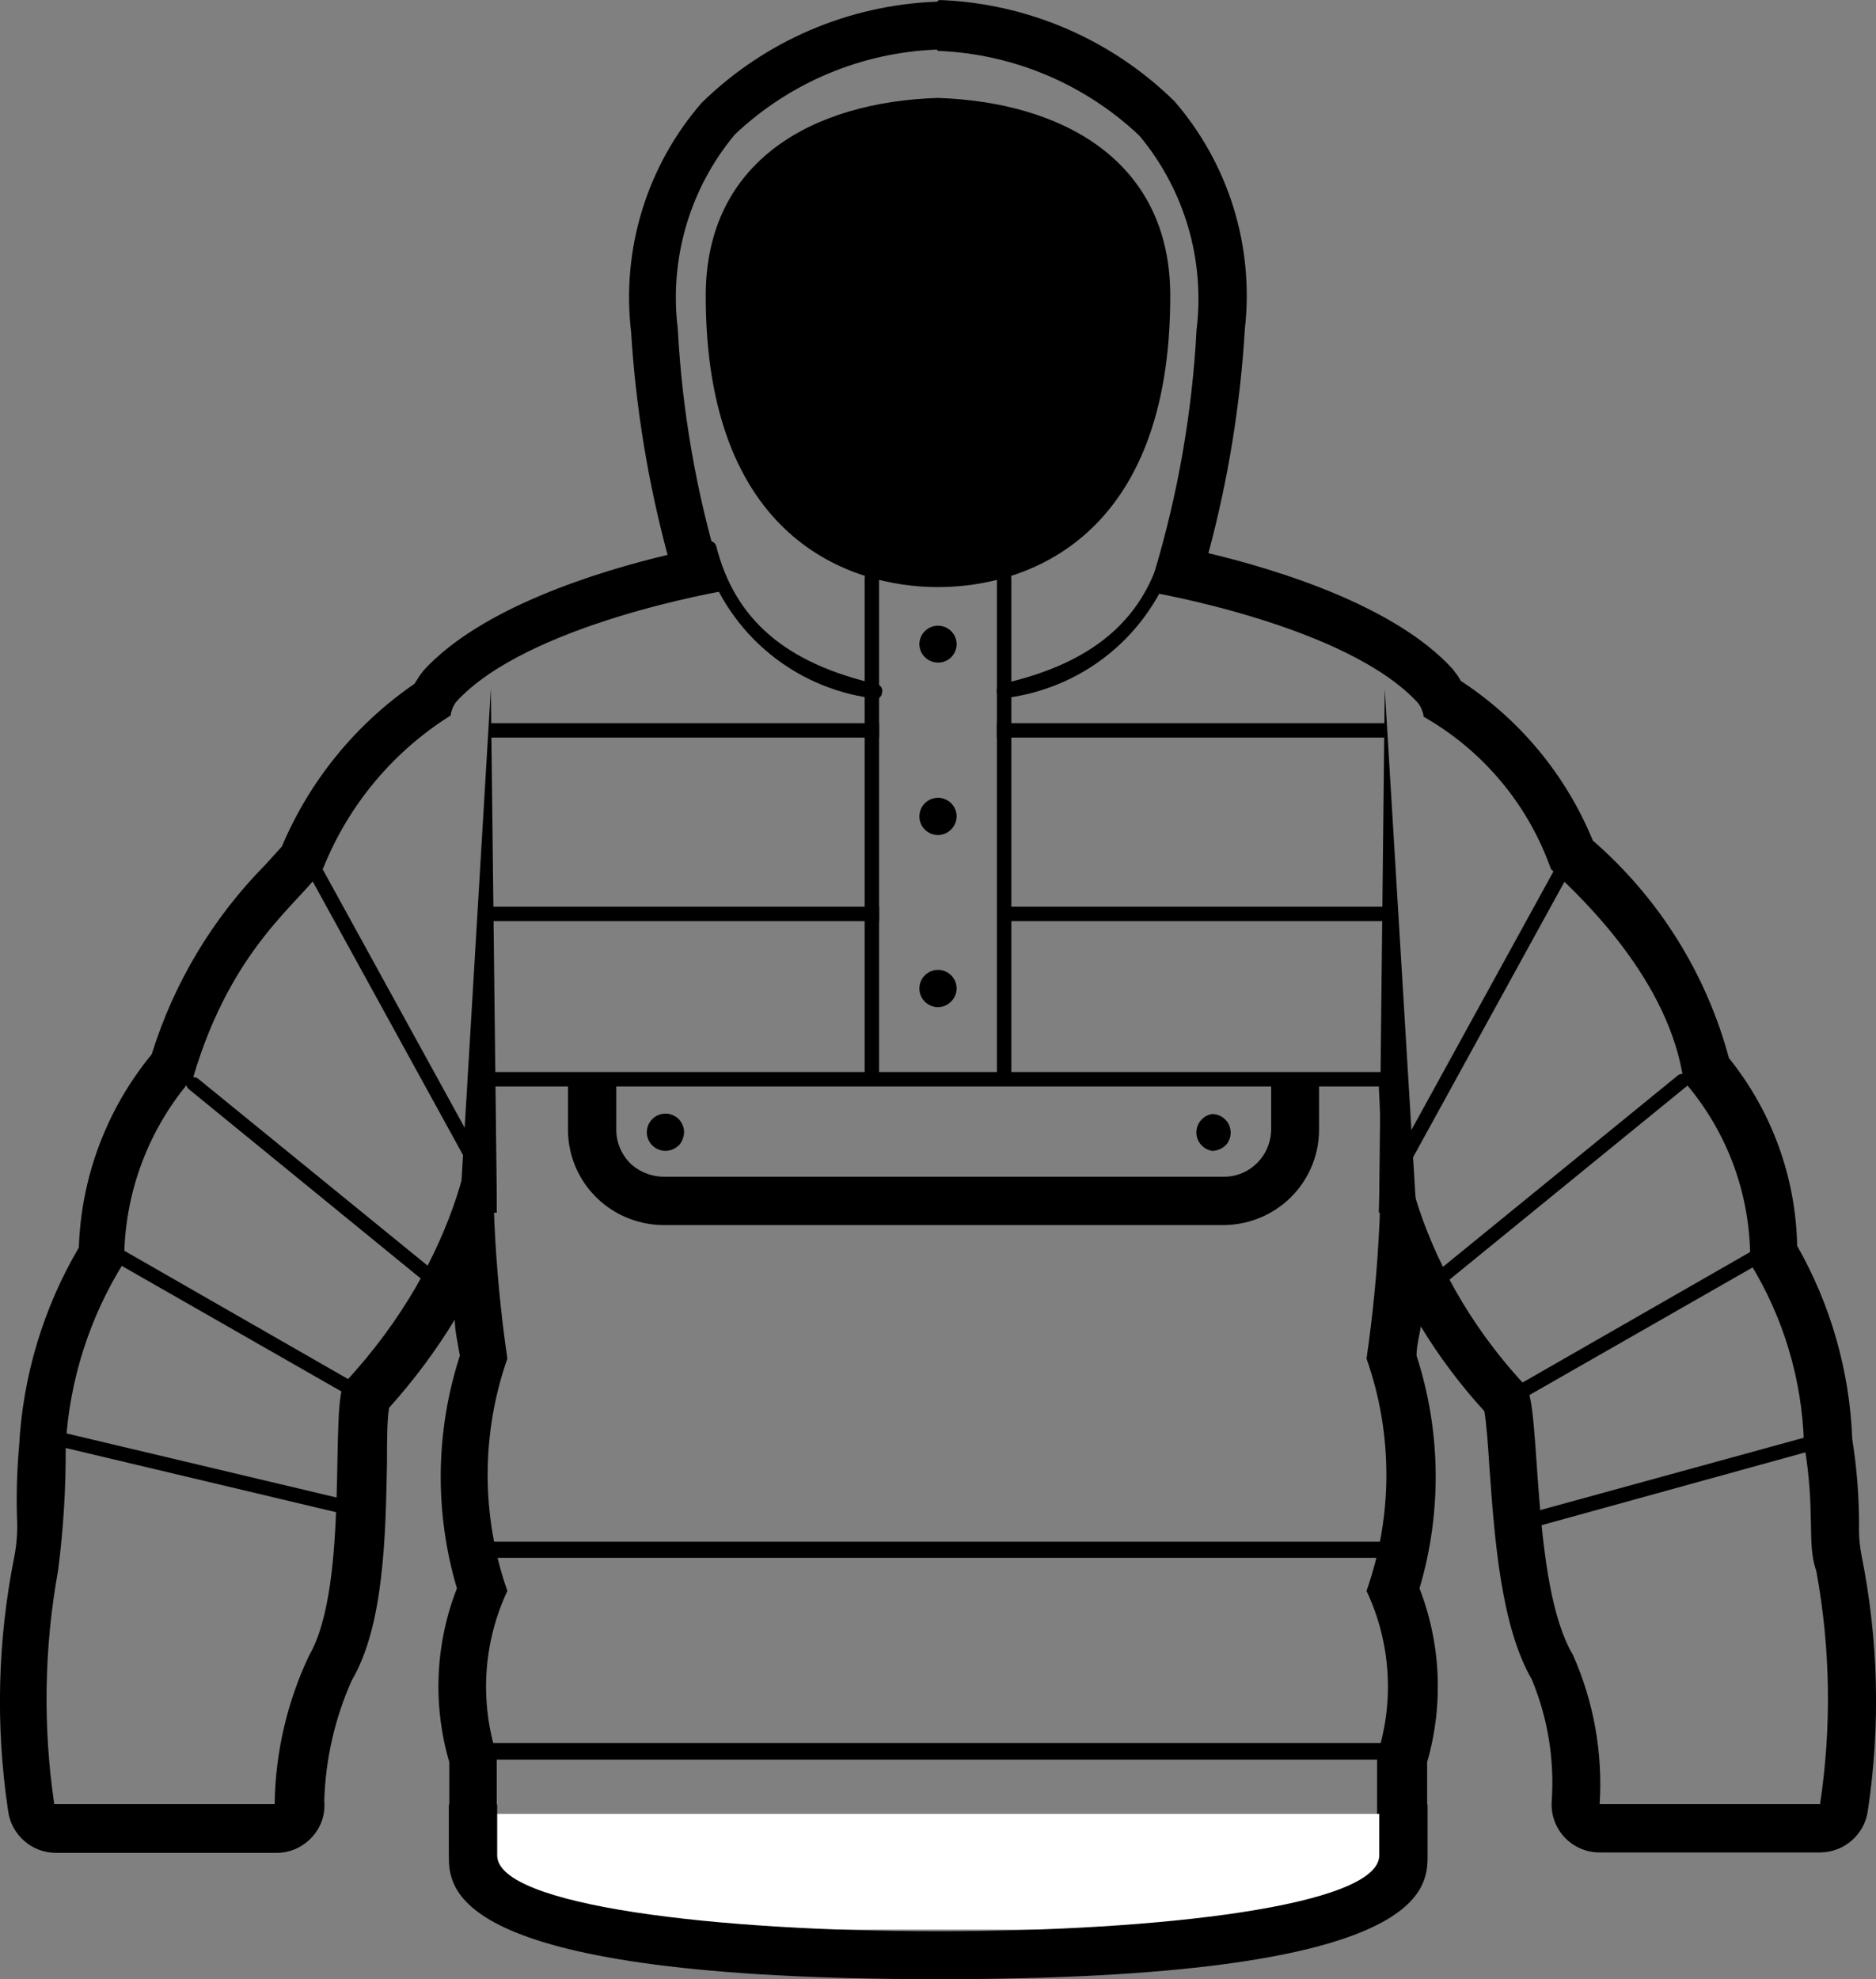 <svg xmlns="http://www.w3.org/2000/svg" fill="none" viewBox="7.99 6.93 44.26 46.69">
<rect x="7.99" y="6.93" width="44.26" height="46.69" fill="#808080" stroke="none"/>
<g clipPath="url(#clip0)">
<path d="M28.56 32.4C28.516 32.397 28.474 32.379 28.443 32.347C28.411 32.316 28.392 32.274 28.39 32.23V20.56C28.392 20.515 28.411 20.474 28.443 20.442C28.474 20.411 28.516 20.392 28.56 20.39C28.605 20.39 28.648 20.407 28.68 20.439C28.712 20.471 28.73 20.515 28.73 20.56V32.23C28.73 32.275 28.712 32.318 28.68 32.35C28.648 32.382 28.605 32.4 28.56 32.4Z" fill="black"/>
<path d="M31.68 32.4C31.635 32.4 31.591 32.382 31.56 32.35C31.528 32.318 31.51 32.275 31.51 32.23V20.56C31.51 20.515 31.528 20.471 31.56 20.439C31.591 20.407 31.635 20.39 31.68 20.39C31.724 20.392 31.766 20.411 31.797 20.442C31.829 20.474 31.847 20.515 31.85 20.56V32.23C31.847 32.274 31.829 32.316 31.797 32.347C31.766 32.379 31.724 32.397 31.68 32.4Z" fill="black"/>
<path d="M18.86 35.09L19.57 23.18L19.71 35.11V35.54L18.83 35.52L18.86 35.09Z" fill="black"/>
<path d="M40.53 35.11L40.66 23.18L41.38 35.09L41.41 35.52L40.52 35.54L40.53 35.11Z" fill="black"/>
<path d="M31.68 23.4C31.64 23.399 31.602 23.384 31.571 23.359C31.54 23.334 31.519 23.299 31.51 23.26C31.501 23.216 31.509 23.171 31.534 23.133C31.558 23.096 31.596 23.069 31.64 23.06C33.79 22.57 34.99 21.54 35.43 19.81C35.444 19.767 35.473 19.731 35.512 19.709C35.55 19.687 35.596 19.68 35.64 19.69C35.661 19.696 35.682 19.706 35.7 19.719C35.718 19.733 35.733 19.75 35.744 19.77C35.755 19.789 35.762 19.811 35.765 19.833C35.767 19.855 35.766 19.878 35.76 19.9C35.509 20.81 34.996 21.626 34.285 22.247C33.574 22.867 32.695 23.265 31.76 23.39L31.68 23.4Z" fill="black"/>
<path d="M28.56 23.4C27.624 23.275 26.746 22.878 26.035 22.257C25.323 21.637 24.811 20.82 24.56 19.91C24.551 19.865 24.559 19.819 24.583 19.78C24.607 19.741 24.645 19.712 24.69 19.7C24.711 19.694 24.733 19.693 24.755 19.696C24.776 19.699 24.797 19.706 24.816 19.717C24.834 19.728 24.851 19.743 24.863 19.761C24.876 19.779 24.885 19.799 24.89 19.82C25.33 21.55 26.53 22.58 28.68 23.07C28.701 23.075 28.721 23.084 28.739 23.097C28.757 23.11 28.772 23.126 28.783 23.144C28.794 23.163 28.802 23.184 28.805 23.206C28.807 23.227 28.806 23.249 28.8 23.27C28.798 23.298 28.79 23.324 28.775 23.347C28.761 23.371 28.74 23.39 28.716 23.403C28.692 23.416 28.665 23.422 28.638 23.422C28.61 23.422 28.584 23.414 28.56 23.4Z" fill="black"/>
<path d="M35.6 13.91C35.6 19.62 32.22 20.78 30.12 20.78C28.02 20.78 24.64 19.62 24.64 13.91C24.64 10.7 27.2 9.33 30.12 9.24C33.04 9.34 35.6 10.71 35.6 13.91Z" fill="black"/>
<path d="M30.12 8.13C31.893 8.2 33.58 8.911 34.87 10.13C35.397 10.76 35.788 11.492 36.02 12.28C36.252 13.067 36.32 13.895 36.22 14.71C36.117 16.656 35.782 18.583 35.22 20.45L35.08 20.89C35.08 20.89 39.77 21.67 41.45 23.52C41.519 23.614 41.563 23.724 41.58 23.84C42.979 24.637 44.044 25.911 44.58 27.43C45.38 28.17 47.38 30.09 47.71 32.43C48.75 33.618 49.309 35.151 49.28 36.73C50.068 38.011 50.506 39.476 50.55 40.98C50.83 42.57 50.61 43.36 50.84 43.98C51.175 45.799 51.206 47.661 50.93 49.49H45.73C45.807 48.283 45.591 47.075 45.1 45.97C44.1 44.29 44.36 40.03 43.98 39.62C41.23 36.67 40.81 33.32 41.06 32.18L40.52 32.56C40.638 34.704 40.54 36.855 40.23 38.98C40.855 40.753 40.855 42.687 40.23 44.46C40.803 45.674 40.892 47.062 40.48 48.34V50.65H19.71V48.34C19.302 47.061 19.391 45.675 19.96 44.46C19.34 42.686 19.34 40.754 19.96 38.98C19.65 36.855 19.552 34.704 19.67 32.56L19.13 32.18C19.39 33.32 18.87 36.6 16.13 39.54C15.75 39.95 16.26 44.31 15.28 45.99C14.762 47.085 14.486 48.278 14.47 49.49H9.27C9 47.66 9.031 45.799 9.36 43.98C9.487 43.002 9.547 42.016 9.54 41.03C9.627 39.493 10.102 38.003 10.92 36.7C10.91 35.096 11.49 33.544 12.55 32.34C13.46 29.25 15.09 28.21 15.62 27.4C16.216 25.916 17.266 24.66 18.62 23.81C18.637 23.694 18.681 23.584 18.75 23.49C20.43 21.64 25.12 20.86 25.12 20.86L24.98 20.42C24.418 18.553 24.083 16.626 23.98 14.68C23.88 13.864 23.948 13.037 24.18 12.25C24.412 11.462 24.803 10.73 25.33 10.1C26.622 8.879 28.314 8.168 30.09 8.1L30.12 8.13ZM30.09 6.97C28.007 7.047 26.027 7.899 24.54 9.36C23.902 10.096 23.425 10.958 23.139 11.889C22.853 12.821 22.765 13.802 22.88 14.77C22.99 16.544 23.278 18.303 23.74 20.02C22.1 20.41 19.34 21.26 17.98 22.75L17.89 22.87L17.77 23.06C16.381 24.014 15.295 25.347 14.64 26.9L14.25 27.33C13.011 28.584 12.092 30.116 11.57 31.8C10.51 33.089 9.905 34.692 9.85 36.36C9.011 37.788 8.528 39.396 8.44 41.05C8.391 41.602 8.375 42.156 8.39 42.71C8.408 43.021 8.388 43.333 8.33 43.64C7.933 45.616 7.882 47.646 8.18 49.64C8.214 49.916 8.348 50.169 8.556 50.353C8.764 50.538 9.032 50.639 9.31 50.64H14.51C14.666 50.641 14.82 50.609 14.963 50.547C15.106 50.485 15.234 50.394 15.34 50.28C15.449 50.166 15.532 50.031 15.584 49.883C15.636 49.734 15.655 49.576 15.64 49.42C15.668 48.436 15.889 47.468 16.29 46.57C17.05 45.28 17.09 43.14 17.12 41.42C17.12 40.99 17.12 40.42 17.17 40.14C17.75 39.496 18.269 38.8 18.72 38.06C18.72 38.33 18.79 38.61 18.84 38.91C18.262 40.69 18.237 42.605 18.77 44.4C18.258 45.709 18.195 47.151 18.59 48.5V50.66C18.59 50.959 18.709 51.247 18.921 51.459C19.133 51.671 19.42 51.79 19.72 51.79H40.53C40.83 51.79 41.117 51.671 41.329 51.459C41.541 51.247 41.66 50.959 41.66 50.66V48.5C42.05 47.15 41.987 45.71 41.48 44.4C42.012 42.605 41.988 40.691 41.41 38.91C41.41 38.67 41.48 38.44 41.51 38.22C41.944 38.934 42.446 39.604 43.01 40.22C43.06 40.5 43.1 41.07 43.13 41.55C43.25 43.22 43.4 45.29 44.13 46.55C44.505 47.454 44.666 48.433 44.6 49.41C44.587 49.566 44.608 49.722 44.659 49.87C44.71 50.017 44.791 50.153 44.897 50.268C45.004 50.382 45.132 50.474 45.276 50.536C45.419 50.598 45.574 50.63 45.73 50.63H50.93C51.208 50.629 51.476 50.528 51.684 50.343C51.892 50.159 52.026 49.906 52.06 49.63C52.358 47.636 52.307 45.606 51.91 43.63C51.862 43.383 51.842 43.131 51.85 42.88C51.849 42.21 51.795 41.541 51.69 40.88C51.629 39.278 51.183 37.714 50.39 36.32C50.359 34.705 49.793 33.147 48.78 31.89C48.245 29.898 47.127 28.112 45.57 26.76C44.936 25.216 43.848 23.901 42.45 22.99C42.423 22.933 42.389 22.879 42.35 22.83L42.26 22.71C40.9 21.22 38.14 20.37 36.5 19.98C36.965 18.25 37.253 16.478 37.36 14.69C37.469 13.729 37.378 12.755 37.093 11.831C36.807 10.906 36.333 10.052 35.7 9.32C34.213 7.859 32.233 7.006 30.15 6.93L30.09 6.97Z" fill="black"/>
<path d="M30.47 30.51C30.43 30.565 30.377 30.61 30.316 30.641C30.256 30.672 30.189 30.689 30.12 30.69C30.033 30.69 29.948 30.664 29.876 30.615C29.803 30.567 29.747 30.498 29.714 30.418C29.68 30.338 29.672 30.249 29.689 30.164C29.706 30.078 29.747 30 29.809 29.938C29.871 29.877 29.949 29.835 30.034 29.818C30.12 29.801 30.208 29.81 30.288 29.843C30.369 29.876 30.438 29.933 30.486 30.005C30.534 30.078 30.56 30.163 30.56 30.25C30.558 30.343 30.527 30.434 30.47 30.51Z" fill="black"/>
<path d="M30.47 22.39C30.429 22.444 30.376 22.488 30.316 22.517C30.255 22.547 30.188 22.562 30.12 22.56C30.005 22.561 29.895 22.515 29.812 22.435C29.73 22.355 29.683 22.245 29.68 22.13C29.68 22.014 29.727 21.902 29.809 21.819C29.892 21.737 30.003 21.69 30.12 21.69C30.237 21.69 30.349 21.737 30.431 21.819C30.514 21.902 30.56 22.014 30.56 22.13C30.558 22.224 30.527 22.315 30.47 22.39Z" fill="black"/>
<path d="M30.47 26.45C30.43 26.505 30.377 26.55 30.316 26.581C30.256 26.613 30.189 26.629 30.12 26.63C30.033 26.63 29.948 26.604 29.876 26.556C29.803 26.508 29.747 26.439 29.714 26.358C29.68 26.278 29.672 26.189 29.689 26.104C29.706 26.019 29.747 25.94 29.809 25.879C29.871 25.817 29.949 25.775 30.034 25.759C30.12 25.741 30.208 25.75 30.288 25.784C30.369 25.817 30.438 25.873 30.486 25.946C30.534 26.018 30.56 26.103 30.56 26.19C30.558 26.284 30.527 26.375 30.47 26.45Z" fill="black"/>
<path d="M40.79 32.56H19.43C19.386 32.557 19.344 32.539 19.312 32.507C19.281 32.476 19.262 32.434 19.26 32.39C19.26 32.345 19.278 32.301 19.31 32.27C19.341 32.238 19.385 32.22 19.43 32.22H40.79C40.835 32.22 40.878 32.238 40.91 32.27C40.942 32.301 40.96 32.345 40.96 32.39C40.957 32.434 40.939 32.476 40.907 32.507C40.876 32.539 40.834 32.557 40.79 32.56Z" fill="black"/>
<path d="M28.73 23.99H19.56V24.33H28.73V23.99Z" fill="black"/>
<path d="M40.68 23.99H31.51V24.33H40.68V23.99Z" fill="black"/>
<path d="M28.73 28.32H19.56V28.66H28.73V28.32Z" fill="black"/>
<path d="M40.83 28.32H31.66V28.66H40.83V28.32Z" fill="black"/>
<path d="M23.64 35.83C23.1 35.827 22.579 35.632 22.17 35.28C21.925 35.069 21.729 34.808 21.594 34.515C21.46 34.221 21.39 33.903 21.39 33.58V32.39H22.53V33.58C22.53 33.739 22.564 33.896 22.63 34.041C22.695 34.185 22.791 34.315 22.91 34.42C23.12 34.595 23.386 34.691 23.66 34.69H36.85C37.122 34.695 37.386 34.599 37.59 34.42C37.711 34.315 37.808 34.186 37.875 34.041C37.942 33.897 37.978 33.739 37.98 33.58V32.39H39.11V33.58C39.11 33.903 39.041 34.221 38.906 34.515C38.771 34.808 38.575 35.069 38.33 35.28C37.921 35.632 37.4 35.827 36.86 35.83H23.64Z" fill="black"/>
<path d="M24.04 33.91C23.998 33.962 23.944 34.005 23.884 34.034C23.823 34.063 23.757 34.079 23.69 34.08C23.603 34.08 23.518 34.054 23.446 34.006C23.373 33.958 23.317 33.889 23.284 33.809C23.25 33.728 23.241 33.64 23.259 33.554C23.275 33.469 23.317 33.391 23.379 33.329C23.44 33.267 23.519 33.226 23.604 33.209C23.689 33.192 23.778 33.2 23.858 33.234C23.939 33.267 24.008 33.323 24.056 33.396C24.104 33.468 24.13 33.553 24.13 33.64C24.126 33.737 24.095 33.831 24.04 33.91Z" fill="black"/>
<path d="M36.94 33.91C36.898 33.962 36.844 34.004 36.784 34.034C36.724 34.063 36.657 34.079 36.59 34.08C36.486 34.064 36.391 34.012 36.323 33.932C36.254 33.852 36.216 33.75 36.216 33.645C36.216 33.54 36.254 33.438 36.323 33.358C36.391 33.278 36.486 33.226 36.59 33.21C36.671 33.211 36.75 33.234 36.819 33.277C36.887 33.32 36.943 33.381 36.979 33.453C37.015 33.526 37.031 33.606 37.024 33.687C37.017 33.768 36.988 33.845 36.94 33.91Z" fill="black"/>
<path d="M19 49.72H41.1V49.86C41.1 50.547 40.827 51.205 40.341 51.691C39.856 52.177 39.197 52.45 38.51 52.45H21.58C20.895 52.447 20.239 52.173 19.755 51.688C19.271 51.202 19 50.545 19 49.86V49.72Z" fill="white"/>
<path d="M40.53 49.5V50.7C40.53 51.89 35.33 52.49 30.12 52.49C24.91 52.49 19.72 51.89 19.72 50.7V49.5H18.58V50.7C18.58 51.5 18.58 53.62 30.12 53.62C41.66 53.62 41.67 51.5 41.67 50.7V49.5H40.53Z" fill="black"/>
<path d="M41.1 43.68H18.99C18.965 43.68 18.94 43.675 18.917 43.665C18.894 43.656 18.873 43.642 18.855 43.624C18.838 43.606 18.824 43.586 18.814 43.562C18.805 43.539 18.8 43.515 18.8 43.49C18.8 43.465 18.805 43.44 18.814 43.417C18.824 43.394 18.838 43.373 18.855 43.355C18.873 43.338 18.894 43.324 18.917 43.314C18.94 43.305 18.965 43.3 18.99 43.3H41.1C41.125 43.3 41.15 43.305 41.172 43.314C41.196 43.324 41.217 43.338 41.234 43.355C41.252 43.373 41.266 43.394 41.275 43.417C41.285 43.44 41.29 43.465 41.29 43.49C41.29 43.515 41.285 43.539 41.275 43.562C41.266 43.586 41.252 43.606 41.234 43.624C41.217 43.642 41.196 43.656 41.172 43.665C41.15 43.675 41.125 43.68 41.1 43.68Z" fill="black"/>
<path d="M41.1 48.44H18.99C18.964 48.441 18.939 48.437 18.914 48.428C18.89 48.419 18.868 48.406 18.849 48.388C18.831 48.37 18.816 48.349 18.805 48.325C18.795 48.301 18.79 48.276 18.79 48.25C18.79 48.197 18.811 48.146 18.849 48.108C18.886 48.071 18.937 48.05 18.99 48.05H41.1C41.153 48.05 41.204 48.071 41.242 48.108C41.279 48.146 41.3 48.197 41.3 48.25C41.3 48.276 41.295 48.301 41.285 48.325C41.275 48.349 41.26 48.37 41.241 48.388C41.222 48.406 41.2 48.419 41.176 48.428C41.152 48.437 41.126 48.441 41.1 48.44Z" fill="black"/>
<path d="M18.32 37.33C18.284 37.34 18.246 37.34 18.21 37.33L12.44 32.62C12.423 32.606 12.41 32.589 12.4 32.569C12.391 32.549 12.386 32.527 12.386 32.505C12.386 32.483 12.391 32.462 12.4 32.442C12.41 32.422 12.423 32.404 12.44 32.39C12.472 32.359 12.515 32.341 12.56 32.341C12.605 32.341 12.648 32.359 12.68 32.39L18.45 37.09C18.482 37.122 18.5 37.165 18.5 37.21C18.5 37.255 18.482 37.298 18.45 37.33C18.408 37.348 18.361 37.348 18.32 37.33Z" fill="black"/>
<path d="M16.79 40.13C16.761 40.139 16.729 40.139 16.7 40.13L10.7 36.7C10.66 36.679 10.63 36.643 10.617 36.599C10.604 36.556 10.609 36.51 10.63 36.47C10.639 36.449 10.653 36.431 10.67 36.416C10.687 36.401 10.707 36.39 10.729 36.383C10.751 36.376 10.774 36.374 10.796 36.377C10.819 36.38 10.841 36.388 10.86 36.4L16.86 39.84C16.88 39.85 16.897 39.865 16.911 39.882C16.925 39.9 16.935 39.92 16.941 39.942C16.947 39.963 16.948 39.986 16.944 40.008C16.94 40.03 16.932 40.051 16.92 40.07C16.904 40.089 16.884 40.104 16.861 40.114C16.839 40.125 16.815 40.13 16.79 40.13Z" fill="black"/>
<path d="M16.79 42.81L9.46 41.07C9.439 41.065 9.419 41.056 9.401 41.044C9.383 41.031 9.368 41.015 9.357 40.996C9.346 40.977 9.338 40.956 9.335 40.935C9.332 40.913 9.334 40.891 9.34 40.87C9.343 40.848 9.352 40.826 9.364 40.807C9.376 40.789 9.392 40.773 9.411 40.76C9.43 40.748 9.451 40.74 9.473 40.736C9.496 40.733 9.518 40.734 9.54 40.74L16.87 42.48C16.907 42.489 16.94 42.51 16.963 42.54C16.986 42.57 16.999 42.607 16.999 42.645C16.999 42.683 16.986 42.72 16.963 42.75C16.94 42.78 16.907 42.801 16.87 42.81H16.79Z" fill="black"/>
<path d="M19.29 34.68C19.259 34.678 19.23 34.669 19.204 34.654C19.178 34.638 19.156 34.616 19.14 34.59L15.14 27.31C15.117 27.27 15.111 27.223 15.122 27.178C15.133 27.134 15.161 27.095 15.2 27.07C15.242 27.051 15.289 27.047 15.333 27.06C15.377 27.073 15.415 27.102 15.44 27.14L19.44 34.42C19.462 34.461 19.469 34.508 19.458 34.552C19.446 34.597 19.419 34.636 19.38 34.66L19.29 34.68Z" fill="black"/>
<path d="M41.79 37.43C41.764 37.43 41.739 37.424 41.716 37.412C41.693 37.4 41.674 37.382 41.66 37.36C41.628 37.328 41.61 37.285 41.61 37.24C41.61 37.195 41.628 37.152 41.66 37.12L47.55 32.32C47.565 32.303 47.583 32.289 47.604 32.28C47.625 32.27 47.647 32.266 47.67 32.266C47.693 32.266 47.715 32.27 47.736 32.28C47.757 32.289 47.775 32.303 47.79 32.32C47.805 32.335 47.818 32.353 47.826 32.372C47.834 32.392 47.839 32.413 47.839 32.435C47.839 32.456 47.834 32.477 47.826 32.497C47.818 32.517 47.805 32.535 47.79 32.55L41.89 37.36C41.864 37.392 41.83 37.417 41.79 37.43Z" fill="black"/>
<path d="M43.51 40.13C43.48 40.13 43.451 40.123 43.425 40.109C43.399 40.095 43.376 40.075 43.36 40.05C43.349 40.03 43.343 40.009 43.341 39.986C43.339 39.964 43.341 39.942 43.347 39.92C43.354 39.899 43.364 39.879 43.379 39.862C43.393 39.845 43.41 39.83 43.43 39.82L49.43 36.38C49.47 36.357 49.517 36.352 49.561 36.364C49.605 36.376 49.642 36.405 49.665 36.445C49.687 36.485 49.693 36.532 49.681 36.576C49.669 36.62 49.64 36.657 49.6 36.68L43.6 40.11C43.573 40.126 43.541 40.133 43.51 40.13Z" fill="black"/>
<path d="M44.31 42.91C44.273 42.908 44.237 42.895 44.208 42.872C44.179 42.848 44.158 42.816 44.15 42.78C44.144 42.758 44.142 42.735 44.145 42.713C44.148 42.691 44.155 42.669 44.166 42.65C44.177 42.63 44.192 42.613 44.21 42.599C44.228 42.586 44.248 42.575 44.27 42.57L50.79 40.78C50.834 40.77 50.879 40.777 50.918 40.799C50.957 40.821 50.986 40.857 51 40.9C51.006 40.921 51.008 40.944 51.005 40.966C51.002 40.989 50.995 41.01 50.984 41.03C50.972 41.049 50.958 41.066 50.94 41.08C50.922 41.094 50.901 41.104 50.88 41.11L44.36 42.91H44.31Z" fill="black"/>
<path d="M40.97 34.68H40.89C40.851 34.655 40.823 34.617 40.81 34.573C40.797 34.529 40.8 34.482 40.82 34.44L44.82 27.16C44.843 27.122 44.879 27.094 44.922 27.081C44.964 27.068 45.01 27.071 45.05 27.09C45.089 27.115 45.117 27.153 45.13 27.197C45.143 27.241 45.139 27.288 45.12 27.33L41.12 34.61C41.102 34.632 41.079 34.65 41.053 34.662C41.027 34.674 40.998 34.681 40.97 34.68Z" fill="black"/>
</g>
<defs>
<clipPath id="clip0">
<rect width="44.23" height="46.62" fill="white" transform="translate(8 7)"/>
</clipPath>
</defs>
</svg>
